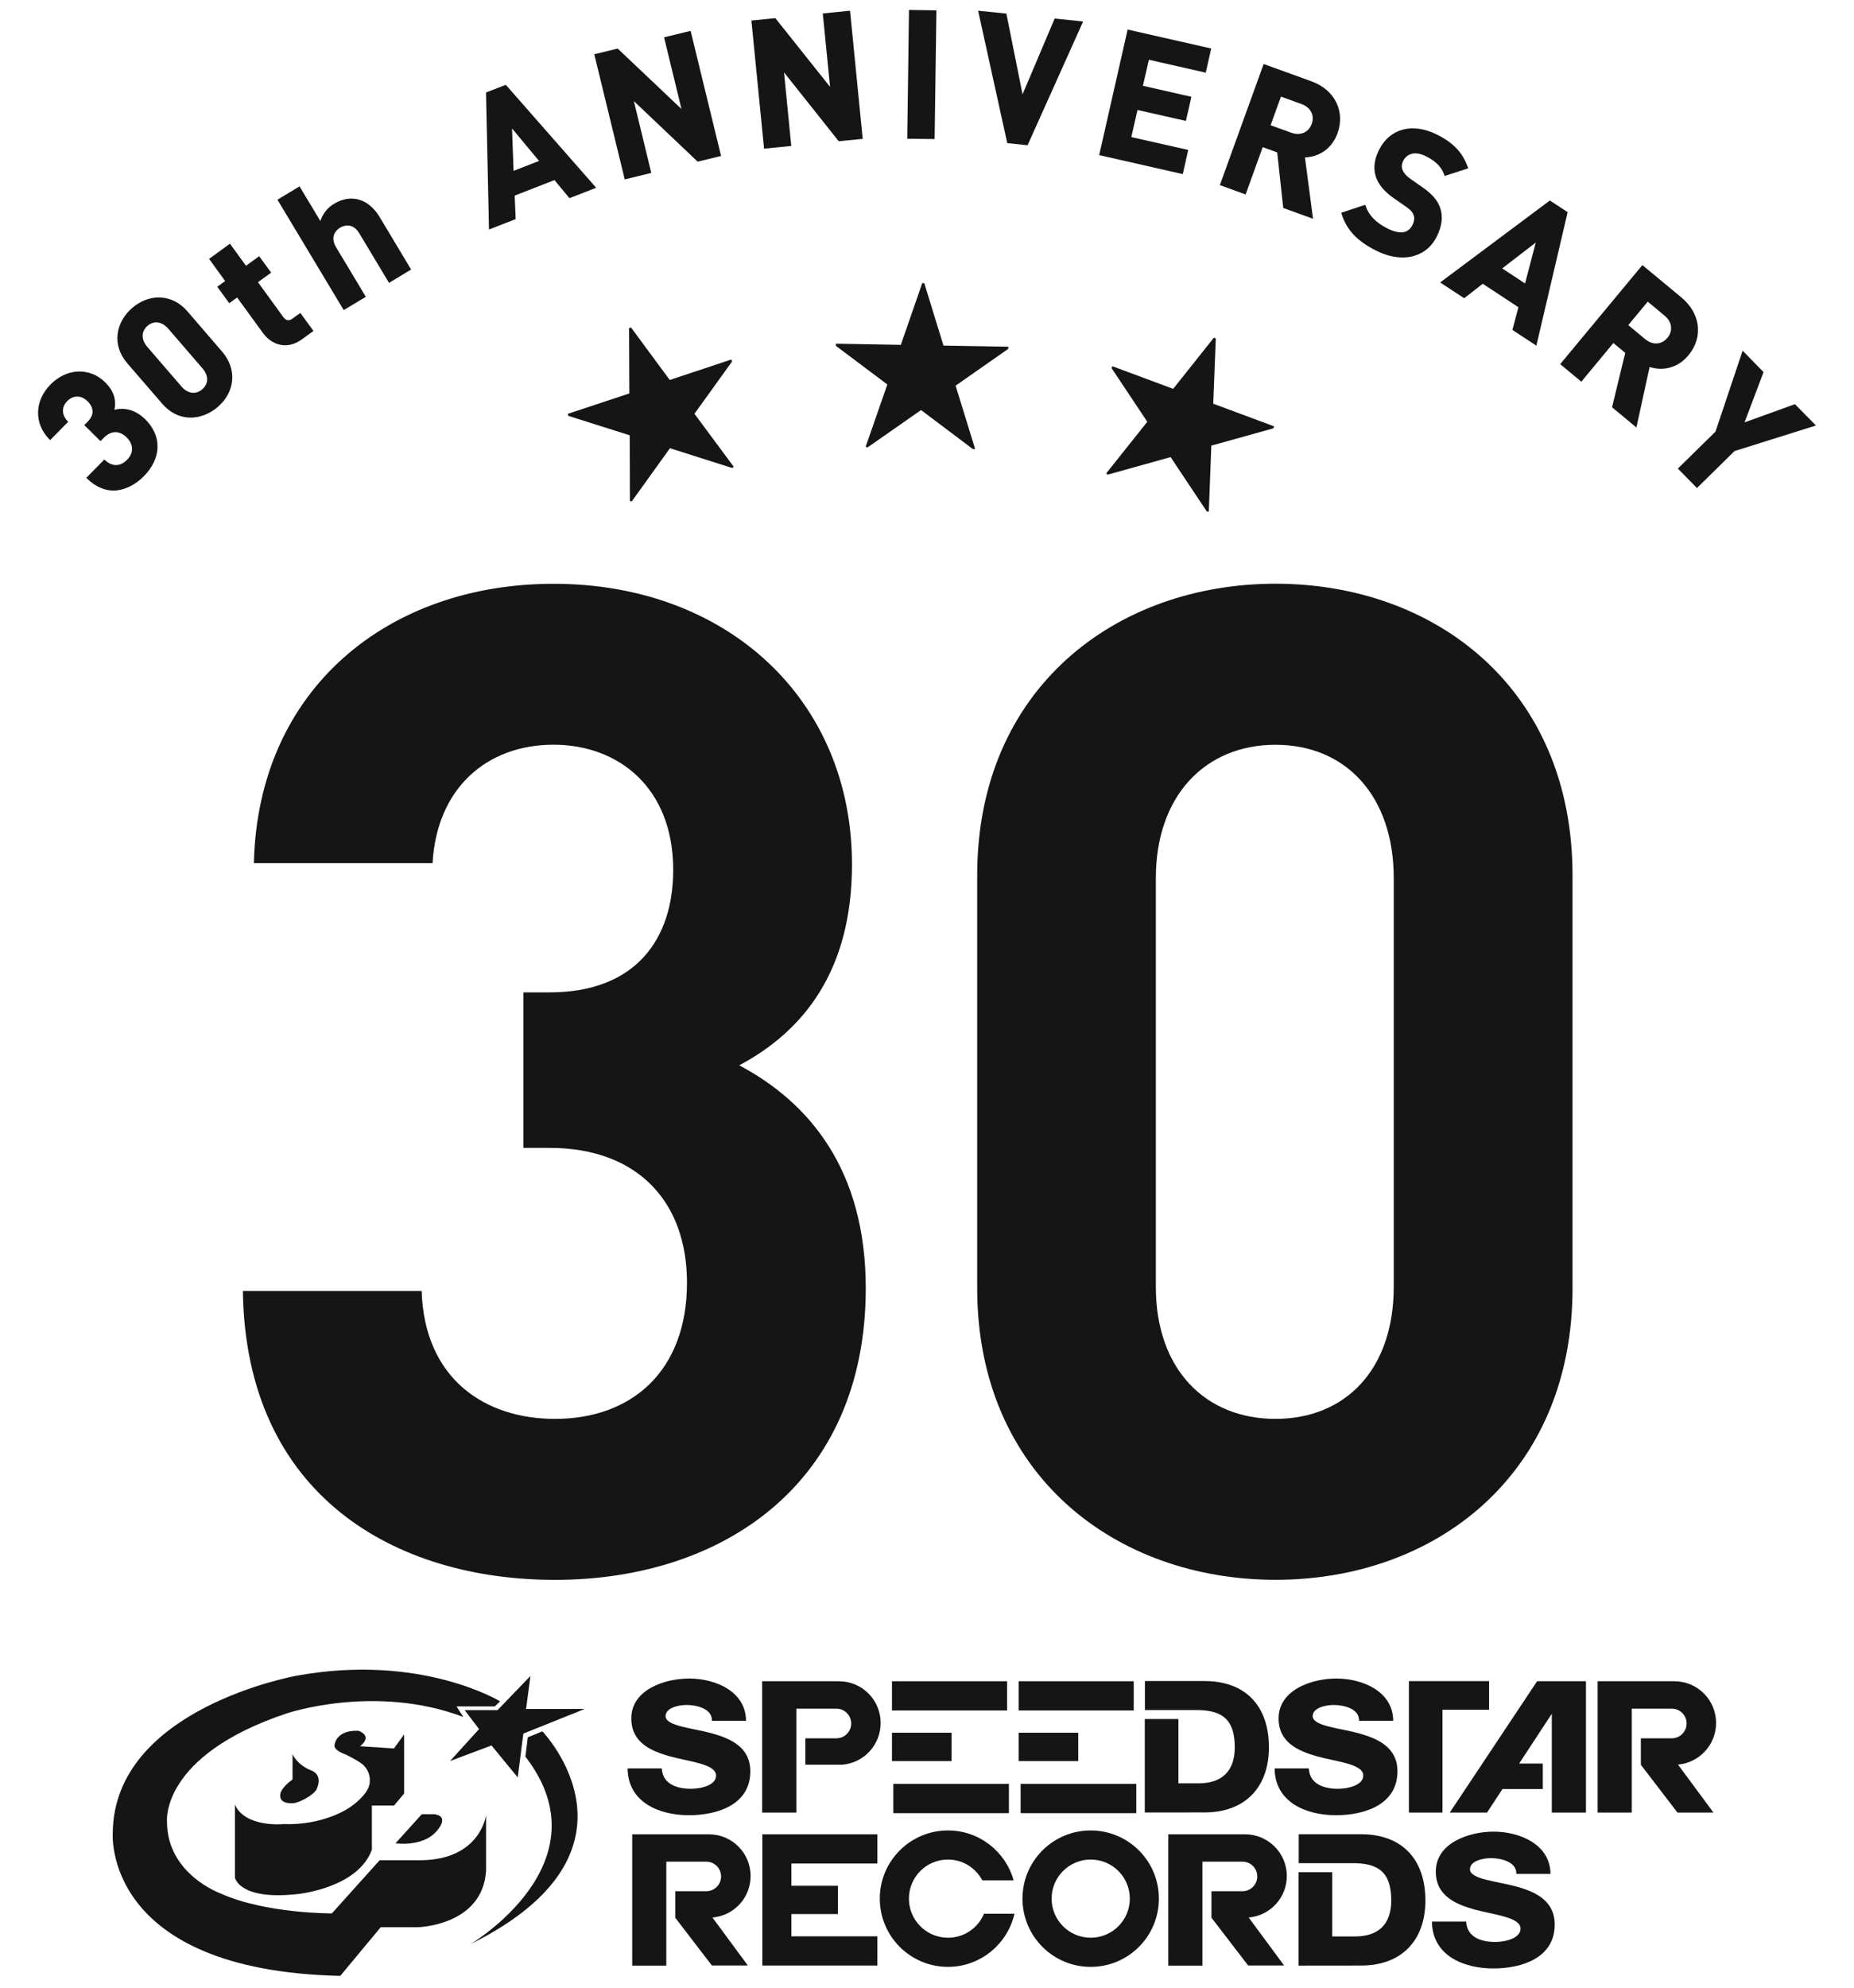 <?xml version="1.0" encoding="utf-8"?>
<!-- Generator: Adobe Illustrator 27.0.1, SVG Export Plug-In . SVG Version: 6.00 Build 0)  -->
<svg version="1.1" id="レイヤー_1" xmlns="http://www.w3.org/2000/svg" xmlns:xlink="http://www.w3.org/1999/xlink" x="0px"
	 y="0px" viewBox="0 0 280 300" style="enable-background:new 0 0 280 300;" xml:space="preserve">
<style type="text/css">
	.st0{fill:#151515;}
</style>
<g>
	<path class="st0" d="M83.82,214.15c-10.59,0-19.73-6.02-20.14-19.31h-27c0.42,30.94,23.05,43.61,47.14,43.61
		c25.33,0,46.93-14.54,46.93-44.02c0-17.86-8.51-28.03-19.11-33.64c9.76-5.19,17.03-14.33,17.03-30.32
		c0-24.92-18.9-42.36-45.06-42.36c-24.92,0-44.65,15.78-45.27,42.15h26.99c0.62-11.21,8.1-17.86,18.27-17.86
		c9.76,0,18.07,6.44,18.07,18.9c0,10.38-5.61,18.48-18.69,18.48h-3.94v23.47h3.94c13.29,0,20.77,8.1,20.77,20.35
		C103.76,206.88,95.45,214.15,83.82,214.15z"/>
	<path class="st0" d="M237.49,194.42v-62.3c0-28.24-20.76-44.02-44.85-44.02c-24.09,0-45.06,15.78-45.06,44.02v62.3
		c0,28.24,20.97,44.02,45.06,44.02C216.72,238.45,237.49,222.66,237.49,194.42z M210.49,194.22c0,12.46-7.27,19.93-17.86,19.93
		c-10.59,0-18.07-7.47-18.07-19.93v-61.67c0-12.46,7.47-20.14,18.07-20.14c10.59,0,17.86,7.68,17.86,20.14V194.22z"/>
	<polygon class="st0" points="95.36,49.51 95.29,49.43 95,49.53 95.04,59.38 85.88,62.42 85.74,62.47 85.84,62.77 95.1,65.7 
		95.13,75.51 95.13,75.65 95.43,75.65 101.18,67.65 110.5,70.61 110.57,70.63 110.81,70.45 104.88,62.45 110.51,54.63 110.55,54.57 
		110.45,54.26 101.15,57.35 	"/>
	<polygon class="st0" points="126.24,52.2 134.01,58.03 130.78,67.3 130.74,67.44 131.02,67.53 139.1,61.89 146.92,67.77 
		146.97,67.81 147.26,67.73 144.32,58.21 152.22,52.69 152.28,52.65 152.29,52.33 142.49,52.16 139.62,42.84 139.59,42.74 
		139.28,42.73 136.05,52.05 126.25,51.87 	"/>
	<polygon class="st0" points="168.12,55.32 167.99,55.28 167.88,55.57 173.27,63.66 167.15,71.34 167.06,71.45 167.29,71.64 
		176.79,68.99 182.22,77.14 182.26,77.2 182.56,77.21 182.94,67.26 192.23,64.67 192.3,64.65 192.42,64.35 183.23,60.93 
		183.61,51.18 183.62,51.08 183.32,50.97 177.18,58.69 	"/>
	<path class="st0" d="M21.74,71.86c2.66-2.7,2.74-6.07,0.2-8.57c-1.37-1.35-2.97-1.85-4.66-1.44c0.33-1.52-0.14-2.91-1.39-4.14
		c-2.33-2.3-5.8-2.17-8.25,0.31c-2.44,2.47-2.53,5.87-0.22,8.25l0.15,0.16l2.73-2.77l-0.14-0.15c-0.87-0.96-0.87-2.11,0.01-2.99
		c0.68-0.69,1.89-1.09,3.06,0.05c0.58,0.57,1.34,1.72,0.01,3.08l-0.51,0.51l2.45,2.42l0.5-0.51c1.08-1.1,2.36-1.12,3.44-0.06
		c1.07,1.05,1.1,2.35,0.08,3.38c-1.01,1.03-2.24,1.07-3.29,0.1l-0.15-0.14l-2.73,2.77l0.16,0.15c1.31,1.26,2.68,1.77,3.97,1.77
		C18.91,74.01,20.53,73.09,21.74,71.86z"/>
	<path class="st0" d="M24.48,60.91c1.3,1.51,2.83,2.12,4.31,2.12c1.51,0,2.97-0.64,4.08-1.59c2.67-2.3,2.95-5.73,0.69-8.35
		l-5.23-6.07c-1.16-1.35-2.61-2.08-4.2-2.12c-1.46-0.05-2.94,0.52-4.17,1.58c-1.23,1.06-2.01,2.45-2.19,3.9
		c-0.2,1.58,0.31,3.13,1.47,4.47L24.48,60.91z M30.55,58.75c-0.97,0.84-2.2,0.68-3.13-0.4l-5.18-6c-0.94-1.09-0.92-2.34,0.04-3.18
		c0.4-0.35,0.85-0.52,1.31-0.52c0.63,0,1.27,0.32,1.82,0.96l5.18,6c0.47,0.55,0.71,1.13,0.7,1.7
		C31.27,57.85,31.01,58.34,30.55,58.75z"/>
	<path class="st0" d="M32.81,43.28l1.81,2.48l1.19-0.86l3.93,5.4c0.77,1.05,1.95,1.81,3.31,1.81c0.82,0,1.7-0.27,2.58-0.92
		l1.71-1.24l-1.98-2.72l-1.19,0.86c-0.28,0.2-0.53,0.28-0.76,0.23c-0.22-0.04-0.44-0.21-0.65-0.5l-3.8-5.23l1.99-1.44l-1.81-2.48
		l-1.99,1.44l-2.42-3.33l-3.15,2.29L34,42.42L32.81,43.28z"/>
	<path class="st0" d="M55.25,44.8l-4.48-7.46c-1.07-1.79,0.18-2.72,0.58-2.97c0.41-0.25,1.85-0.92,2.92,0.86l4.48,7.46l3.34-2.01
		l-4.74-7.9c-1.68-2.8-4.32-3.57-6.89-2.03c-1,0.6-1.71,1.49-2.08,2.61l-3.14-5.23l-3.34,2.01L51.91,46.8L55.25,44.8z"/>
	<path class="st0" d="M77.88,33.07l-0.15-3.55l6.01-2.34l2.26,2.73l4.04-1.57L76.39,12.8l-2.99,1.16l0.45,20.68L77.88,33.07z
		 M77.33,19.39l4.08,4.9l-3.85,1.5L77.33,19.39z"/>
	<polygon class="st0" points="94.35,27.08 98.36,26.1 95.73,15.26 105.28,24.32 105.36,24.4 108.9,23.54 104.35,4.86 104.3,4.66 
		100.29,5.63 102.92,16.45 93.37,7.41 93.29,7.33 89.75,8.19 94.3,26.87 	"/>
	<polygon class="st0" points="115.39,22.44 119.5,22.03 118.41,10.93 126.6,21.23 126.67,21.32 130.29,20.96 128.4,1.83 
		128.38,1.62 124.26,2.03 125.36,13.11 117.17,2.83 117.1,2.74 113.48,3.1 115.37,22.22 	"/>
	<polygon class="st0" points="141.42,1.77 141.42,1.56 137.28,1.5 137.02,20.72 137.02,20.94 141.15,20.99 	"/>
	<polygon class="st0" points="152.12,21.6 155.19,21.92 163.46,3.51 163.58,3.24 159.28,2.8 154.43,14.24 152.02,2.21 151.99,2.05 
		147.72,1.62 152.09,21.45 	"/>
	<polygon class="st0" points="179.45,22.63 170.86,20.69 171.79,16.6 179.1,18.25 179.93,14.61 172.61,12.95 173.51,9.02 
		182.1,10.97 182.92,7.32 170.3,4.46 166.05,23.21 166,23.41 178.63,26.28 	"/>
	<path class="st0" d="M190.7,22.21l2.19,0.79l0.91,8.39l4.5,1.63l-1.22-9.26c2.29-0.09,4.12-1.44,4.92-3.65
		c0.56-1.55,0.51-3.18-0.15-4.57c-0.7-1.49-2.01-2.62-3.8-3.27l-7.21-2.61l-6.61,18.28l3.89,1.41L190.7,22.21z M193.46,14.58
		l3.09,1.12c1.4,0.51,2.02,1.71,1.55,3.01c-0.47,1.29-1.72,1.82-3.12,1.31l-3.09-1.12L193.46,14.58z"/>
	<path class="st0" d="M207.8,37.81c1.4,0.71,2.77,1.05,4.03,1.05c2.23,0,4.11-1.08,5.14-3.12c0.82-1.62,0.99-3.11,0.51-4.43
		c-0.41-1.12-1.23-2.06-2.66-3.05l-1.86-1.3c-0.56-0.38-0.98-0.88-1.16-1.36c-0.15-0.41-0.11-0.87,0.1-1.3
		c0.48-0.95,1.62-1.63,3.42-0.73c1.08,0.54,2.25,1.3,2.79,2.8l0.07,0.19l3.55-1.15l-0.07-0.21c-0.75-2.14-2.16-3.64-4.59-4.86
		c-3.71-1.87-7.16-0.98-8.79,2.26c-0.75,1.48-0.9,2.83-0.48,4.12c0.4,1.15,1.27,2.19,2.66,3.17l1.9,1.32
		c0.75,0.53,0.98,0.86,1.13,1.25c0.16,0.44,0.1,0.96-0.19,1.53c-0.31,0.61-0.78,0.97-1.39,1.06c-0.65,0.09-1.45-0.1-2.38-0.57
		c-1.74-0.88-2.81-1.98-3.27-3.37l-0.07-0.2l-3.63,1.2l0.06,0.2C203.4,34.73,204.95,36.37,207.8,37.81z"/>
	<path class="st0" d="M217.51,42.64l3.62,2.37l2.8-2.18l5.39,3.54l-0.91,3.43l3.62,2.37l4.69-20l0.03-0.15l-2.68-1.76l-16.33,12.19
		L217.51,42.64z M226.87,40.51l5.07-3.9l-1.62,6.17L226.87,40.51z"/>
	<path class="st0" d="M235.64,54.97l3.18,2.64l4.84-5.84l1.79,1.49l-1.99,8.21l3.68,3.05l1.99-9.13c2.19,0.69,4.37,0.04,5.87-1.77
		c2.27-2.73,1.83-6.32-1.06-8.72l-5.9-4.89l-12.28,14.79L235.64,54.97z M251.38,47.63c0.57,0.47,0.91,1.04,0.98,1.66
		c0.07,0.6-0.11,1.19-0.54,1.7s-0.97,0.8-1.57,0.84c-0.61,0.05-1.24-0.19-1.81-0.66l-2.53-2.1l2.94-3.54L251.38,47.63z"/>
	<polygon class="st0" points="271.08,61 263.47,63.75 266.34,56.16 263.18,52.93 259.08,65.15 253.4,70.72 256.28,73.66 
		261.96,68.08 274.25,64.22 	"/>
	<rect x="154.14" y="269.24" class="st0" width="17.47" height="4.42"/>
	<rect x="134.91" y="269.24" class="st0" width="17.46" height="4.42"/>
	<path class="st0" d="M229.06,284.75c-2.89-0.81-7.06-1.09-7.06-2.62c0-1.3,2.04-1.68,3.15-1.68c1.58,0,3.93,0.57,3.85,2.38h5.16
		c-0.03-4.47-4.65-6.38-8.59-6.38c-3.72,0-8.73,1.7-8.73,6.03c0,3.63,2.96,4.91,5.8,5.71c2.86,0.8,7,1.14,7,2.89
		c0,1.46-2.26,2.02-3.82,2.02c-2.2,0-4.28-0.75-4.39-3.08h-5.17c0.03,5.08,4.71,7.08,9.26,7.08c4.36,0,9.28-1.61,9.28-6.63
		C234.8,286.88,231.92,285.54,229.06,284.75z"/>
	<polygon class="st0" points="115.13,296.66 132.5,296.66 132.5,292.25 119.52,292.25 119.52,288.89 126.55,288.89 126.55,284.62 
		119.52,284.62 119.52,281.26 132.5,281.26 132.5,276.85 115.13,276.85 	"/>
	<path class="st0" d="M164.72,276.27c-5.69,0-10.3,4.6-10.3,10.29s4.61,10.3,10.3,10.3c5.69,0,10.3-4.61,10.3-10.3
		S170.41,276.27,164.72,276.27z M164.72,292.46c-3.26,0-5.9-2.64-5.9-5.9s2.64-5.9,5.9-5.9c3.27,0,5.91,2.64,5.91,5.9
		S167.99,292.46,164.72,292.46z"/>
	<path class="st0" d="M143.17,292.46c-3.26,0-5.9-2.64-5.9-5.9s2.63-5.9,5.9-5.9c2.24,0,4.18,1.27,5.18,3.13h4.73
		c-1.22-4.34-5.19-7.52-9.91-7.52c-5.69,0-10.3,4.6-10.3,10.29s4.61,10.3,10.3,10.3c4.9,0,8.99-3.44,10.04-8.02h-4.6
		C147.72,290.97,145.62,292.46,143.17,292.46z"/>
	<path class="st0" d="M205.56,276.84h-9.42v4.37h8.51c3.92,0.08,5.46,1.75,5.46,5.66c0,3.55-1.94,5.4-5.46,5.4h-3.45v-9.7h-5.08
		v14.1l9.44-0.01c6.08,0,9.71-3.76,9.71-9.81C215.27,280.45,211.58,276.84,205.56,276.84z"/>
	<path class="st0" d="M194.34,283.15c0-3.49-2.83-6.3-6.32-6.3h-11.58v19.82h5.16v-15.69h6.05c1.23,0,2.23,1,2.23,2.23
		c0,1.23-1,2.23-2.23,2.23h-4.69v4l5.54,7.21h5.43l-5.35-7.24C191.79,289.14,194.34,286.45,194.34,283.15z"/>
	<path class="st0" d="M113.36,283.15c0-3.49-2.83-6.3-6.3-6.3H95.48v19.82h5.15v-15.69h6.04c1.23,0,2.23,1,2.23,2.23
		c0,1.23-1,2.23-2.23,2.23h-4.69v4l5.53,7.21h5.43l-5.34-7.24C110.83,289.14,113.36,286.45,113.36,283.15z"/>
	<path class="st0" d="M104.35,269.98c-2.19,0-4.29-0.75-4.4-3.08h-5.16c0.02,5.08,4.7,7.07,9.25,7.07c4.36,0,9.28-1.61,9.28-6.63
		c0-3.58-2.89-4.91-5.74-5.71c-2.88-0.81-7.06-1.09-7.06-2.61c0-1.3,2.04-1.69,3.15-1.69c1.58,0,3.93,0.58,3.84,2.39h5.16
		c-0.03-4.46-4.65-6.38-8.59-6.38c-3.72,0-8.74,1.7-8.74,6.02c0,3.64,2.97,4.92,5.81,5.72c2.86,0.8,6.99,1.14,6.99,2.89
		C108.17,269.44,105.9,269.98,104.35,269.98z"/>
	<path class="st0" d="M202.06,269.98c-2.19,0-4.28-0.75-4.4-3.08h-5.16c0.03,5.08,4.7,7.07,9.26,7.07c4.36,0,9.29-1.61,9.29-6.63
		c0-3.58-2.9-4.91-5.75-5.71c-2.89-0.81-7.05-1.09-7.05-2.61c0-1.3,2.04-1.69,3.15-1.69c1.59,0,3.93,0.58,3.85,2.39h5.16
		c-0.03-4.46-4.65-6.38-8.59-6.38c-3.71,0-8.72,1.7-8.72,6.02c0,3.64,2.97,4.92,5.79,5.72c2.86,0.8,7,1.14,7,2.89
		C205.88,269.44,203.61,269.98,202.06,269.98z"/>
	<polygon class="st0" points="217.85,273.57 217.85,258.05 224.89,258.05 224.89,253.73 212.78,253.73 212.78,273.57 	"/>
	<rect x="153.84" y="253.75" class="st0" width="17.38" height="4.41"/>
	<rect x="153.84" y="261.52" class="st0" width="9" height="4.28"/>
	<rect x="134.71" y="253.75" class="st0" width="17.38" height="4.41"/>
	<rect x="134.71" y="261.52" class="st0" width="9" height="4.28"/>
	<path class="st0" d="M172.89,259.46v14.1l9.04-0.01c6.07,0,9.71-3.77,9.71-9.82c0-6.4-3.69-10.01-9.71-10.01h-9.02v4.38h8.1
		c3.91,0.08,5.47,1.74,5.47,5.65c0,3.56-1.94,5.41-5.47,5.41h-3.04v-9.71H172.89z"/>
	<path class="st0" d="M259.17,260.05c0-3.49-2.82-6.3-6.3-6.3h-11.59v19.82h5.16v-15.68h6.05c1.23,0,2.23,1,2.23,2.23
		s-1,2.24-2.23,2.24h-4.68v4l5.53,7.21h5.43l-5.35-7.24C256.65,266.04,259.17,263.34,259.17,260.05z"/>
	<path class="st0" d="M120.27,257.89h6.05c1.23,0,2.23,1,2.23,2.23s-0.99,2.24-2.23,2.24h-4.69v3.98h5.62
		c3.22-0.28,5.75-2.99,5.75-6.29c0-3.49-2.82-6.3-6.31-6.3H115.1v19.82h5.17V257.89z"/>
	<polygon class="st0" points="218.95,273.57 224.58,273.57 226.91,270.02 233,270.02 233,266.17 229.43,266.17 234.36,258.66 
		234.36,273.57 239.52,273.57 239.52,253.75 232.14,253.75 	"/>
	<polygon class="st0" points="80.11,252.95 75.14,258.11 70.17,258.11 72.35,260.97 67.97,265.79 74.23,263.44 78.19,268.27 
		79.04,261.65 88.31,257.93 79.45,257.94 	"/>
	<path class="st0" d="M79.71,262.21l-0.36,2.92c12.43,16.07-8.3,28.3-8.3,28.3c28.3-14.03,10.86-32.12,10.86-32.12L79.71,262.21z"/>
	<path class="st0" d="M65.77,276.56c0,0,2.36-2.34-0.13-2.74h-1.94l-3.97,4.39C59.72,278.21,63.64,278.79,65.77,276.56z"/>
	<path class="st0" d="M73.41,282.35v-8.4c0,0-0.82,6.63-9.64,6.81h-6.43l-7.22,8.03c0,0-10.09,0.05-16.85-3.03
		c0,0-8.09-2.91-8.05-10.87c0,0-0.97-9.94,18.09-16.29c0,0,13.3-4.51,26.66,0.54l-1.02-1.59h5.78l0.79-0.77
		c0,0-11.91-7.28-30.69-3.87c0,0-27.64,4.87-27.8,23.73c0,0-1.65,20.76,34.36,21.58l6.11-7.35h5.58
		C63.08,290.88,72.88,290.68,73.41,282.35z"/>
	<path class="st0" d="M35.48,272.37v11.01c0,0,0.6,3.45,9.39,2.5c0,0,9.13-0.84,11.29-6.69v-6.68h3.35l1.52-1.81v-8.93l-1.53,2.12
		l-5.12-0.33c2.03-1.65-0.25-2.33-0.25-2.33c-3.37-0.15-3.59,2.06-3.59,2.06c-0.29,0.9,1.7,1.53,1.7,1.53
		c2.24,1.12,2.64,1.58,2.64,1.58c1.17,1.18,0.96,2.43,0.96,2.43c0.11,1.88-2.94,3.91-2.94,3.91s-3.82,2.8-10.14,2.57
		C42.76,275.32,37.02,275.86,35.48,272.37z"/>
	<path class="st0" d="M44.56,272.12c1.54-0.43,3-1.48,3.27-2.1c1-2.25-0.79-2.79-0.79-2.79c-2.23-0.88-2.86-2.48-2.86-2.48v3.81
		c-1.66,1.23-1.82,2.08-1.82,2.08C41.94,272.54,44.56,272.12,44.56,272.12z"/>
</g>
</svg>
